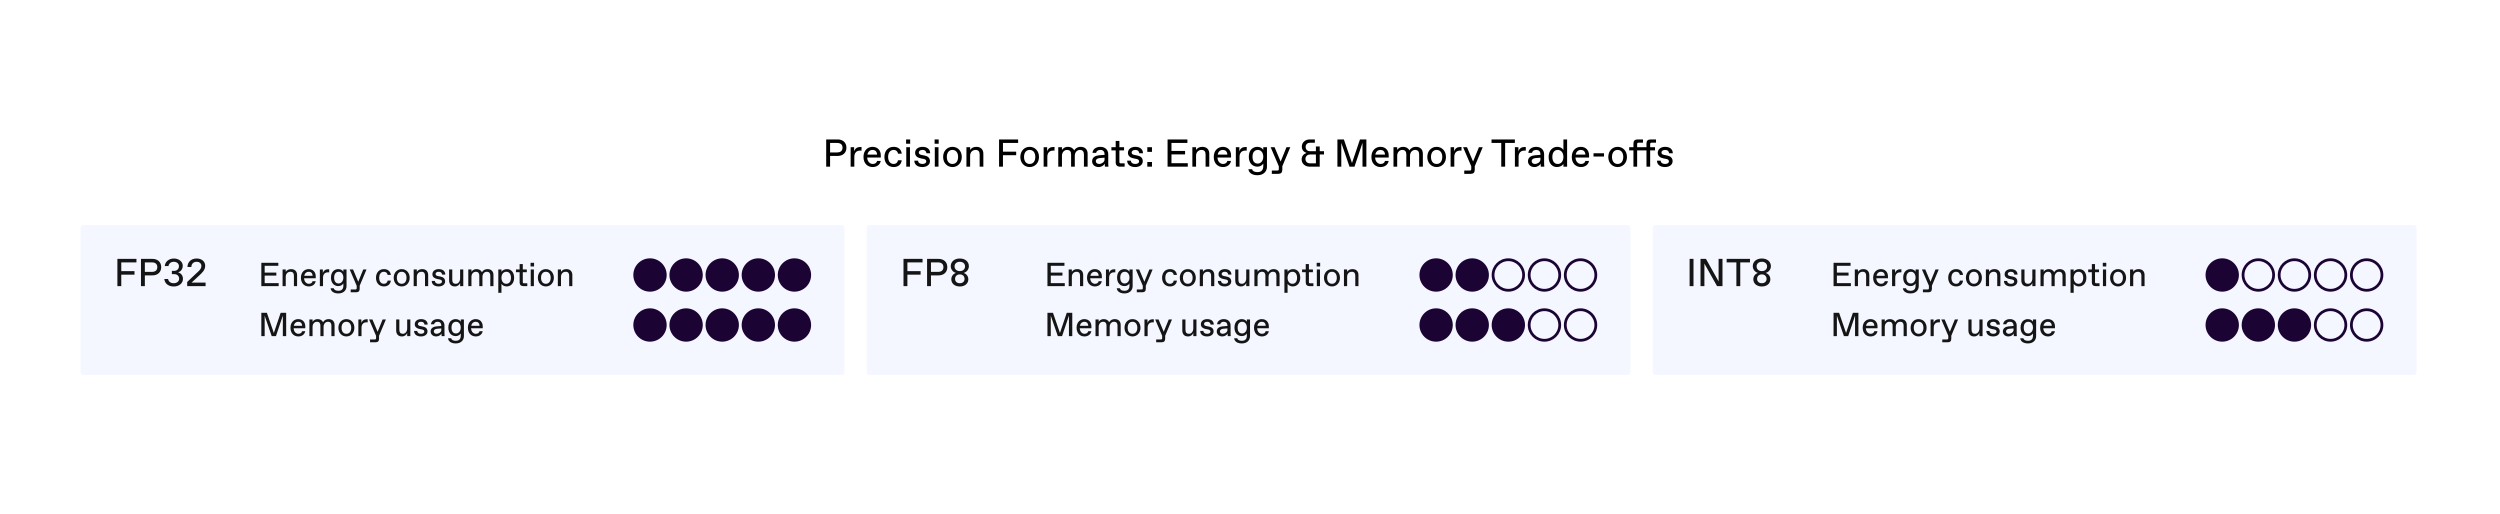 <?xml version="1.0" encoding="UTF-8"?>
<svg xmlns="http://www.w3.org/2000/svg" width="900" height="185" viewBox="0 0 900 185" fill="none">
  <rect width="900" height="185" fill="white"></rect>
  <path d="M297.43 60V50.2H301.56C303.38 50.2 304.71 51.278 304.71 53.168C304.71 55.058 303.38 56.136 301.56 56.136H298.83V60H297.43ZM298.83 54.876H301.35C302.61 54.876 303.31 54.288 303.31 53.168C303.31 52.048 302.61 51.46 301.35 51.46H298.83V54.876ZM306.23 60V53H307.49V54.54C307.77 53.49 308.61 52.93 309.52 52.93H310.15V54.218H309.59C308.33 54.218 307.56 55.058 307.56 56.458V60H306.23ZM314.159 60.14C312.423 60.14 310.855 58.936 310.855 56.486C310.855 54.064 312.465 52.86 314.117 52.86C315.937 52.86 317.085 54.12 317.085 55.94V56.71H312.185C312.269 58.306 313.291 59.02 314.145 59.02H314.257C314.943 59.02 315.601 58.67 315.741 57.928H317.071C316.819 59.342 315.601 60.14 314.159 60.14ZM312.269 55.66H315.755C315.699 54.442 314.971 53.98 314.173 53.98H314.061C313.333 53.98 312.521 54.414 312.269 55.66ZM321.748 60.14C319.592 60.14 318.388 58.558 318.388 56.5C318.388 54.442 319.592 52.86 321.748 52.86C323.344 52.86 324.478 53.798 324.618 55.31H323.288C323.162 54.54 322.602 53.98 321.804 53.98H321.692C320.348 53.98 319.718 55.17 319.718 56.5C319.718 57.83 320.348 59.02 321.692 59.02H321.804C322.602 59.02 323.162 58.46 323.288 57.69H324.618C324.478 59.202 323.344 60.14 321.748 60.14ZM326.259 60V53H327.589V60H326.259ZM326.189 51.74V50.2H327.659V51.74H326.189ZM332.029 60.14C330.167 60.14 329.159 59.16 329.159 57.83H330.489C330.559 58.67 331.217 59.02 332.043 59.02H332.155C332.883 59.02 333.457 58.67 333.457 58.11C333.457 57.662 333.205 57.354 332.505 57.214L331.483 57.018C330.349 56.794 329.439 56.206 329.439 55.016C329.439 53.616 330.685 52.86 332.085 52.86C333.919 52.86 334.857 53.84 334.857 55.17H333.527C333.457 54.54 333.065 53.98 332.155 53.98H332.043C331.259 53.98 330.769 54.386 330.769 54.876C330.769 55.366 331.049 55.632 331.749 55.772L332.855 55.996C333.919 56.206 334.787 56.78 334.787 58.04C334.787 59.3 333.653 60.14 332.029 60.14ZM336.527 60V53H337.857V60H336.527ZM336.457 51.74V50.2H337.927V51.74H336.457ZM342.884 60.14C340.994 60.14 339.524 58.67 339.524 56.5C339.524 54.33 340.994 52.86 342.884 52.86C344.774 52.86 346.244 54.33 346.244 56.5C346.244 58.67 344.774 60.14 342.884 60.14ZM340.854 56.5C340.854 58.11 341.694 59.02 342.828 59.02H342.94C344.074 59.02 344.914 58.11 344.914 56.5C344.914 54.89 344.074 53.98 342.94 53.98H342.828C341.694 53.98 340.854 54.89 340.854 56.5ZM347.915 60V53H349.245V53.98C349.665 53.35 350.365 52.86 351.485 52.86C353.095 52.86 354.005 53.84 354.005 55.31V60H352.675V55.59C352.675 54.61 352.255 53.98 351.261 53.98H351.149C350.155 53.98 349.245 54.75 349.245 56.08V60H347.915ZM359.664 60V50.2H366.524V51.46H361.064V54.61H365.824V55.87H361.064V60H359.664ZM370.679 60.14C368.789 60.14 367.319 58.67 367.319 56.5C367.319 54.33 368.789 52.86 370.679 52.86C372.569 52.86 374.039 54.33 374.039 56.5C374.039 58.67 372.569 60.14 370.679 60.14ZM368.649 56.5C368.649 58.11 369.489 59.02 370.623 59.02H370.735C371.869 59.02 372.709 58.11 372.709 56.5C372.709 54.89 371.869 53.98 370.735 53.98H370.623C369.489 53.98 368.649 54.89 368.649 56.5ZM375.71 60V53H376.97V54.54C377.25 53.49 378.09 52.93 379 52.93H379.63V54.218H379.07C377.81 54.218 377.04 55.058 377.04 56.458V60H375.71ZM380.974 60V53H382.304V53.98C382.724 53.35 383.424 52.86 384.404 52.86C385.412 52.86 386.252 53.252 386.714 54.162C387.26 53.196 388.17 52.86 389.024 52.86C390.634 52.86 391.544 53.84 391.544 55.31V60H390.214V55.59C390.214 54.61 389.794 53.98 388.8 53.98H388.688C387.834 53.98 386.924 54.75 386.924 56.08V60H385.594V55.59C385.594 54.61 385.174 53.98 384.18 53.98H384.068C383.214 53.98 382.304 54.75 382.304 56.08V60H380.974ZM395.469 60.14C394.139 60.14 393.159 59.258 393.159 58.068C393.159 56.472 394.573 55.996 395.707 55.898L397.639 55.744V55.52C397.639 54.54 397.079 53.98 396.183 53.98H396.071C395.343 53.98 394.713 54.33 394.629 55.03H393.299C393.383 53.742 394.545 52.86 396.127 52.86C397.989 52.86 398.969 54.092 398.969 55.52V58.46C398.969 58.88 398.969 59.51 399.039 60H397.779C397.709 59.65 397.709 58.95 397.709 58.88C397.429 59.51 396.589 60.14 395.469 60.14ZM394.489 58.012C394.489 58.586 394.965 59.02 395.623 59.02H395.735C396.589 59.02 397.639 58.32 397.639 57.48V56.766L395.889 56.906C395.077 56.976 394.489 57.368 394.489 58.012ZM403.189 60C402.209 60 401.649 59.44 401.649 58.46V54.148H400.109V53H401.649V50.732H402.979V53H404.659V54.148H402.979V58.25C402.979 58.67 403.119 58.81 403.539 58.81H404.869V60H403.189ZM408.646 60.14C406.784 60.14 405.776 59.16 405.776 57.83H407.106C407.176 58.67 407.834 59.02 408.66 59.02H408.772C409.5 59.02 410.074 58.67 410.074 58.11C410.074 57.662 409.822 57.354 409.122 57.214L408.1 57.018C406.966 56.794 406.056 56.206 406.056 55.016C406.056 53.616 407.302 52.86 408.702 52.86C410.536 52.86 411.474 53.84 411.474 55.17H410.144C410.074 54.54 409.682 53.98 408.772 53.98H408.66C407.876 53.98 407.386 54.386 407.386 54.876C407.386 55.366 407.666 55.632 408.366 55.772L409.472 55.996C410.536 56.206 411.404 56.78 411.404 58.04C411.404 59.3 410.27 60.14 408.646 60.14ZM413.032 60V58.32H414.712V60H413.032ZM413.032 54.68V53H414.712V54.68H413.032ZM420.326 60V50.2H427.466V51.46H421.726V54.33H426.626V55.59H421.726V58.74H427.606V60H420.326ZM429.249 60V53H430.579V53.98C430.999 53.35 431.699 52.86 432.819 52.86C434.429 52.86 435.339 53.84 435.339 55.31V60H434.009V55.59C434.009 54.61 433.589 53.98 432.595 53.98H432.483C431.489 53.98 430.579 54.75 430.579 56.08V60H429.249ZM440.254 60.14C438.518 60.14 436.95 58.936 436.95 56.486C436.95 54.064 438.56 52.86 440.212 52.86C442.032 52.86 443.18 54.12 443.18 55.94V56.71H438.28C438.364 58.306 439.386 59.02 440.24 59.02H440.352C441.038 59.02 441.696 58.67 441.836 57.928H443.166C442.914 59.342 441.696 60.14 440.254 60.14ZM438.364 55.66H441.85C441.794 54.442 441.066 53.98 440.268 53.98H440.156C439.428 53.98 438.616 54.414 438.364 55.66ZM444.904 60V53H446.164V54.54C446.444 53.49 447.284 52.93 448.194 52.93H448.824V54.218H448.264C447.004 54.218 446.234 55.058 446.234 56.458V60H444.904ZM452.678 63.08C450.718 63.08 449.57 62.17 449.43 60.91H450.76C450.9 61.61 451.656 61.96 452.608 61.96H452.748C453.938 61.96 454.778 61.33 454.778 59.86V58.88C454.428 59.44 453.728 60 452.678 60C451.068 60 449.57 58.88 449.57 56.43C449.57 53.98 451.026 52.86 452.678 52.86C453.728 52.86 454.498 53.42 454.778 53.98V53H456.108V60C456.108 61.75 454.848 63.08 452.678 63.08ZM450.9 56.43C450.9 58.18 451.74 58.88 452.734 58.88H452.846C453.812 58.88 454.778 57.97 454.778 56.43C454.778 54.89 453.882 53.98 452.916 53.98H452.804C451.81 53.98 450.9 54.68 450.9 56.43ZM457.856 62.59V61.4H459.816C460.236 61.4 460.376 61.26 460.376 60.84V59.86L457.436 53H458.85L461.034 58.166L463.134 53H464.506L461.636 59.846V61.12C461.636 62.1 461.146 62.59 460.166 62.59H457.856ZM471.432 60C469.892 60 468.59 58.95 468.59 57.41C468.59 56.15 469.346 55.422 470.34 55.058C469.304 54.68 468.66 53.952 468.66 52.762C468.66 51.222 469.976 50.2 471.446 50.2H473.35V51.39H471.586C470.746 51.39 470.032 51.922 470.032 52.902C470.032 53.882 470.676 54.428 471.586 54.428H473.728V52.734H475.1V54.428H476.64V55.618H475.1V60H471.432ZM469.962 57.214C469.962 58.194 470.62 58.81 471.67 58.81H473.728V55.618H471.67C470.62 55.618 469.962 56.304 469.962 57.214ZM481.467 60V50.2H483.791L486.717 58.684L489.587 50.2H491.897V60H490.497V51.39L487.613 60H485.821L482.867 51.432V60H481.467ZM497.006 60.14C495.27 60.14 493.702 58.936 493.702 56.486C493.702 54.064 495.312 52.86 496.964 52.86C498.784 52.86 499.932 54.12 499.932 55.94V56.71H495.032C495.116 58.306 496.138 59.02 496.992 59.02H497.104C497.79 59.02 498.448 58.67 498.588 57.928H499.918C499.666 59.342 498.448 60.14 497.006 60.14ZM495.116 55.66H498.602C498.546 54.442 497.818 53.98 497.02 53.98H496.908C496.18 53.98 495.368 54.414 495.116 55.66ZM501.655 60V53H502.985V53.98C503.405 53.35 504.105 52.86 505.085 52.86C506.093 52.86 506.933 53.252 507.395 54.162C507.941 53.196 508.851 52.86 509.705 52.86C511.315 52.86 512.225 53.84 512.225 55.31V60H510.895V55.59C510.895 54.61 510.475 53.98 509.481 53.98H509.369C508.515 53.98 507.605 54.75 507.605 56.08V60H506.275V55.59C506.275 54.61 505.855 53.98 504.861 53.98H504.749C503.895 53.98 502.985 54.75 502.985 56.08V60H501.655ZM517.187 60.14C515.297 60.14 513.827 58.67 513.827 56.5C513.827 54.33 515.297 52.86 517.187 52.86C519.077 52.86 520.547 54.33 520.547 56.5C520.547 58.67 519.077 60.14 517.187 60.14ZM515.157 56.5C515.157 58.11 515.997 59.02 517.131 59.02H517.243C518.377 59.02 519.217 58.11 519.217 56.5C519.217 54.89 518.377 53.98 517.243 53.98H517.131C515.997 53.98 515.157 54.89 515.157 56.5ZM522.218 60V53H523.478V54.54C523.758 53.49 524.598 52.93 525.508 52.93H526.138V54.218H525.578C524.318 54.218 523.548 55.058 523.548 56.458V60H522.218ZM527.132 62.59V61.4H529.092C529.512 61.4 529.652 61.26 529.652 60.84V59.86L526.712 53H528.126L530.31 58.166L532.41 53H533.782L530.912 59.846V61.12C530.912 62.1 530.422 62.59 529.442 62.59H527.132ZM540.451 60V51.46H536.951V50.2H545.351V51.46H541.851V60H540.451ZM545.364 60V53H546.624V54.54C546.904 53.49 547.744 52.93 548.654 52.93H549.284V54.218H548.724C547.464 54.218 546.694 55.058 546.694 56.458V60H545.364ZM552.381 60.14C551.051 60.14 550.071 59.258 550.071 58.068C550.071 56.472 551.485 55.996 552.619 55.898L554.551 55.744V55.52C554.551 54.54 553.991 53.98 553.095 53.98H552.983C552.255 53.98 551.625 54.33 551.541 55.03H550.211C550.295 53.742 551.457 52.86 553.039 52.86C554.901 52.86 555.881 54.092 555.881 55.52V58.46C555.881 58.88 555.881 59.51 555.951 60H554.691C554.621 59.65 554.621 58.95 554.621 58.88C554.341 59.51 553.501 60.14 552.381 60.14ZM551.401 58.012C551.401 58.586 551.877 59.02 552.535 59.02H552.647C553.501 59.02 554.551 58.32 554.551 57.48V56.766L552.801 56.906C551.989 56.976 551.401 57.368 551.401 58.012ZM560.519 60.14C558.769 60.14 557.509 58.81 557.509 56.5C557.509 54.19 558.909 52.86 560.659 52.86C561.639 52.86 562.479 53.35 562.829 53.98V50.2H564.159V60H562.829V59.02C562.479 59.65 561.499 60.14 560.519 60.14ZM558.839 56.5C558.839 58.18 559.679 59.02 560.743 59.02H560.855C561.849 59.02 562.829 58.18 562.829 56.5C562.829 54.82 561.849 53.98 560.855 53.98H560.743C559.679 53.98 558.839 54.82 558.839 56.5ZM569.139 60.14C567.403 60.14 565.835 58.936 565.835 56.486C565.835 54.064 567.445 52.86 569.097 52.86C570.917 52.86 572.065 54.12 572.065 55.94V56.71H567.165C567.249 58.306 568.271 59.02 569.125 59.02H569.237C569.923 59.02 570.581 58.67 570.721 57.928H572.051C571.799 59.342 570.581 60.14 569.139 60.14ZM567.249 55.66H570.735C570.679 54.442 569.951 53.98 569.153 53.98H569.041C568.313 53.98 567.501 54.414 567.249 55.66ZM573.662 56.36V55.17H577.442V56.36H573.662ZM582.347 60.14C580.457 60.14 578.987 58.67 578.987 56.5C578.987 54.33 580.457 52.86 582.347 52.86C584.237 52.86 585.707 54.33 585.707 56.5C585.707 58.67 584.237 60.14 582.347 60.14ZM580.317 56.5C580.317 58.11 581.157 59.02 582.291 59.02H582.403C583.537 59.02 584.377 58.11 584.377 56.5C584.377 54.89 583.537 53.98 582.403 53.98H582.291C581.157 53.98 580.317 54.89 580.317 56.5ZM588.04 60V54.148H586.5V53H588.04V51.67C588.04 50.69 588.53 50.2 589.51 50.2H591.47V51.362H589.93C589.51 51.362 589.37 51.502 589.37 51.922V53H592.73V51.67C592.73 50.69 593.22 50.2 594.2 50.2H596.16V51.362H594.62C594.2 51.362 594.06 51.502 594.06 51.922V53H595.81V54.148H594.06V60H592.73V54.148H589.37V60H588.04ZM599.382 60.14C597.52 60.14 596.512 59.16 596.512 57.83H597.842C597.912 58.67 598.57 59.02 599.396 59.02H599.508C600.236 59.02 600.81 58.67 600.81 58.11C600.81 57.662 600.558 57.354 599.858 57.214L598.836 57.018C597.702 56.794 596.792 56.206 596.792 55.016C596.792 53.616 598.038 52.86 599.438 52.86C601.272 52.86 602.21 53.84 602.21 55.17H600.88C600.81 54.54 600.418 53.98 599.508 53.98H599.396C598.612 53.98 598.122 54.386 598.122 54.876C598.122 55.366 598.402 55.632 599.102 55.772L600.208 55.996C601.272 56.206 602.14 56.78 602.14 58.04C602.14 59.3 601.006 60.14 599.382 60.14Z" fill="black"></path>
  <rect x="29" y="81" width="275" height="54" rx="1" fill="#F4F7FF"></rect>
  <path d="M42.26 103V93.2H49.12V94.46H43.66V97.61H48.42V98.87H43.66V103H42.26ZM50.75 103V93.2H54.88C56.7 93.2 58.03 94.278 58.03 96.168C58.03 98.058 56.7 99.136 54.88 99.136H52.15V103H50.75ZM52.15 97.876H54.67C55.93 97.876 56.63 97.288 56.63 96.168C56.63 95.048 55.93 94.46 54.67 94.46H52.15V97.876ZM62.546 103.14C60.642 103.14 59.326 102.09 59.144 100.438H60.502C60.698 101.404 61.44 101.95 62.476 101.95H62.602C63.638 101.95 64.492 101.32 64.492 100.34C64.492 99.318 63.736 98.688 62.714 98.688H61.874V97.512H62.714C63.736 97.512 64.422 96.756 64.422 95.86C64.422 94.852 63.638 94.25 62.602 94.25H62.476C61.538 94.25 60.74 94.908 60.656 95.79H59.326C59.41 94.222 60.81 93.06 62.616 93.06C64.366 93.06 65.794 94.222 65.794 95.65C65.794 96.91 65.066 97.75 64.1 98.058C65.066 98.296 65.864 99.08 65.864 100.41C65.864 101.978 64.464 103.14 62.546 103.14ZM67.389 103V101.516L70.553 98.506C71.421 97.68 72.499 96.952 72.499 95.748C72.499 94.824 71.772 94.25 70.847 94.25H70.707C69.629 94.25 68.888 95.048 68.888 96.126H67.487C67.501 94.25 68.901 93.06 70.778 93.06C72.457 93.06 73.871 93.998 73.871 95.678C73.871 97.232 72.71 98.268 71.576 99.318L68.957 101.74H74.011V103H67.389Z" fill="#151515"></path>
  <path d="M94.08 103V94.6H100.2V95.68H95.28V98.14H99.48V99.22H95.28V101.92H100.32V103H94.08ZM101.728 103V97H102.868V97.84C103.228 97.3 103.828 96.88 104.788 96.88C106.168 96.88 106.948 97.72 106.948 98.98V103H105.808V99.22C105.808 98.38 105.448 97.84 104.596 97.84H104.5C103.648 97.84 102.868 98.5 102.868 99.64V103H101.728ZM111.161 103.12C109.673 103.12 108.329 102.088 108.329 99.988C108.329 97.912 109.709 96.88 111.125 96.88C112.685 96.88 113.669 97.96 113.669 99.52V100.18H109.469C109.541 101.548 110.417 102.16 111.149 102.16H111.245C111.833 102.16 112.397 101.86 112.517 101.224H113.657C113.441 102.436 112.397 103.12 111.161 103.12ZM109.541 99.28H112.529C112.481 98.236 111.857 97.84 111.173 97.84H111.077C110.453 97.84 109.757 98.212 109.541 99.28ZM115.146 103V97H116.226V98.32C116.466 97.42 117.186 96.94 117.966 96.94H118.506V98.044H118.026C116.946 98.044 116.286 98.764 116.286 99.964V103H115.146ZM121.81 105.64C120.13 105.64 119.146 104.86 119.026 103.78H120.166C120.286 104.38 120.934 104.68 121.75 104.68H121.87C122.89 104.68 123.61 104.14 123.61 102.88V102.04C123.31 102.52 122.71 103 121.81 103C120.43 103 119.146 102.04 119.146 99.94C119.146 97.84 120.394 96.88 121.81 96.88C122.71 96.88 123.37 97.36 123.61 97.84V97H124.75V103C124.75 104.5 123.67 105.64 121.81 105.64ZM120.286 99.94C120.286 101.44 121.006 102.04 121.858 102.04H121.954C122.782 102.04 123.61 101.26 123.61 99.94C123.61 98.62 122.842 97.84 122.014 97.84H121.918C121.066 97.84 120.286 98.44 120.286 99.94ZM126.248 105.22V104.2H127.928C128.288 104.2 128.408 104.08 128.408 103.72V102.88L125.888 97H127.1L128.972 101.428L130.772 97H131.948L129.488 102.868V103.96C129.488 104.8 129.068 105.22 128.228 105.22H126.248ZM138.233 103.12C136.385 103.12 135.353 101.764 135.353 100C135.353 98.236 136.385 96.88 138.233 96.88C139.601 96.88 140.573 97.684 140.693 98.98H139.553C139.445 98.32 138.965 97.84 138.281 97.84H138.185C137.033 97.84 136.493 98.86 136.493 100C136.493 101.14 137.033 102.16 138.185 102.16H138.281C138.965 102.16 139.445 101.68 139.553 101.02H140.693C140.573 102.316 139.601 103.12 138.233 103.12ZM144.607 103.12C142.987 103.12 141.727 101.86 141.727 100C141.727 98.14 142.987 96.88 144.607 96.88C146.227 96.88 147.487 98.14 147.487 100C147.487 101.86 146.227 103.12 144.607 103.12ZM142.867 100C142.867 101.38 143.587 102.16 144.559 102.16H144.655C145.627 102.16 146.347 101.38 146.347 100C146.347 98.62 145.627 97.84 144.655 97.84H144.559C143.587 97.84 142.867 98.62 142.867 100ZM148.92 103V97H150.06V97.84C150.42 97.3 151.02 96.88 151.98 96.88C153.36 96.88 154.14 97.72 154.14 98.98V103H153V99.22C153 98.38 152.64 97.84 151.788 97.84H151.692C150.84 97.84 150.06 98.5 150.06 99.64V103H148.92ZM157.884 103.12C156.288 103.12 155.424 102.28 155.424 101.14H156.564C156.624 101.86 157.188 102.16 157.896 102.16H157.992C158.616 102.16 159.108 101.86 159.108 101.38C159.108 100.996 158.892 100.732 158.292 100.612L157.416 100.444C156.444 100.252 155.664 99.748 155.664 98.728C155.664 97.528 156.732 96.88 157.932 96.88C159.504 96.88 160.308 97.72 160.308 98.86H159.168C159.108 98.32 158.772 97.84 157.992 97.84H157.896C157.224 97.84 156.804 98.188 156.804 98.608C156.804 99.028 157.044 99.256 157.644 99.376L158.592 99.568C159.504 99.748 160.248 100.24 160.248 101.32C160.248 102.4 159.276 103.12 157.884 103.12ZM163.72 103.12C162.376 103.12 161.68 102.22 161.68 100.96V97H162.82V100.72C162.82 101.68 163.216 102.16 164.032 102.16H164.128C164.896 102.16 165.64 101.44 165.64 100.24V97H166.78V103H165.64V101.86C165.412 102.52 164.764 103.12 163.72 103.12ZM168.584 103V97H169.724V97.84C170.084 97.3 170.684 96.88 171.524 96.88C172.388 96.88 173.108 97.216 173.504 97.996C173.972 97.168 174.752 96.88 175.484 96.88C176.864 96.88 177.644 97.72 177.644 98.98V103H176.504V99.22C176.504 98.38 176.144 97.84 175.292 97.84H175.196C174.464 97.84 173.684 98.5 173.684 99.64V103H172.544V99.22C172.544 98.38 172.184 97.84 171.332 97.84H171.236C170.504 97.84 169.724 98.5 169.724 99.64V103H168.584ZM179.388 105.4V97H180.528V97.84C180.828 97.3 181.668 96.88 182.508 96.88C184.008 96.88 185.088 98.02 185.088 100C185.088 101.98 183.888 103.12 182.388 103.12C181.548 103.12 180.828 102.7 180.528 102.16V105.4H179.388ZM180.528 100C180.528 101.44 181.368 102.16 182.22 102.16H182.316C183.228 102.16 183.948 101.44 183.948 100C183.948 98.56 183.228 97.84 182.316 97.84H182.22C181.368 97.84 180.528 98.56 180.528 100ZM188.387 103C187.547 103 187.067 102.52 187.067 101.68V97.984H185.747V97H187.067V95.056H188.207V97H189.647V97.984H188.207V101.5C188.207 101.86 188.327 101.98 188.687 101.98H189.827V103H188.387ZM191.06 103V97H192.2V103H191.06ZM191 95.92V94.6H192.26V95.92H191ZM196.51 103.12C194.89 103.12 193.63 101.86 193.63 100C193.63 98.14 194.89 96.88 196.51 96.88C198.13 96.88 199.39 98.14 199.39 100C199.39 101.86 198.13 103.12 196.51 103.12ZM194.77 100C194.77 101.38 195.49 102.16 196.462 102.16H196.558C197.53 102.16 198.25 101.38 198.25 100C198.25 98.62 197.53 97.84 196.558 97.84H196.462C195.49 97.84 194.77 98.62 194.77 100ZM200.822 103V97H201.962V97.84C202.322 97.3 202.922 96.88 203.882 96.88C205.262 96.88 206.042 97.72 206.042 98.98V103H204.902V99.22C204.902 98.38 204.542 97.84 203.69 97.84H203.594C202.742 97.84 201.962 98.5 201.962 99.64V103H200.822Z" fill="#151515"></path>
  <circle cx="234" cy="99" r="6" fill="#1B0333"></circle>
  <circle cx="247" cy="99" r="6" fill="#1B0333"></circle>
  <circle cx="260" cy="99" r="6" fill="#1B0333"></circle>
  <circle cx="273" cy="99" r="6" fill="#1B0333"></circle>
  <circle cx="286" cy="99" r="6" fill="#1B0333"></circle>
  <path d="M94.08 121V112.6H96.072L98.58 119.872L101.04 112.6H103.02V121H101.82V113.62L99.348 121H97.812L95.28 113.656V121H94.08ZM107.399 121.12C105.911 121.12 104.567 120.088 104.567 117.988C104.567 115.912 105.947 114.88 107.363 114.88C108.923 114.88 109.907 115.96 109.907 117.52V118.18H105.707C105.779 119.548 106.655 120.16 107.387 120.16H107.483C108.071 120.16 108.635 119.86 108.755 119.224H109.895C109.679 120.436 108.635 121.12 107.399 121.12ZM105.779 117.28H108.767C108.719 116.236 108.095 115.84 107.411 115.84H107.315C106.691 115.84 105.995 116.212 105.779 117.28ZM111.384 121V115H112.524V115.84C112.884 115.3 113.484 114.88 114.324 114.88C115.188 114.88 115.908 115.216 116.304 115.996C116.772 115.168 117.552 114.88 118.284 114.88C119.664 114.88 120.444 115.72 120.444 116.98V121H119.304V117.22C119.304 116.38 118.944 115.84 118.092 115.84H117.996C117.264 115.84 116.484 116.5 116.484 117.64V121H115.344V117.22C115.344 116.38 114.984 115.84 114.132 115.84H114.036C113.304 115.84 112.524 116.5 112.524 117.64V121H111.384ZM124.697 121.12C123.077 121.12 121.817 119.86 121.817 118C121.817 116.14 123.077 114.88 124.697 114.88C126.317 114.88 127.577 116.14 127.577 118C127.577 119.86 126.317 121.12 124.697 121.12ZM122.957 118C122.957 119.38 123.677 120.16 124.649 120.16H124.745C125.717 120.16 126.437 119.38 126.437 118C126.437 116.62 125.717 115.84 124.745 115.84H124.649C123.677 115.84 122.957 116.62 122.957 118ZM129.009 121V115H130.089V116.32C130.329 115.42 131.049 114.94 131.829 114.94H132.369V116.044H131.889C130.809 116.044 130.149 116.764 130.149 117.964V121H129.009ZM133.221 123.22V122.2H134.901C135.261 122.2 135.381 122.08 135.381 121.72V120.88L132.861 115H134.073L135.945 119.428L137.745 115H138.921L136.461 120.868V121.96C136.461 122.8 136.041 123.22 135.201 123.22H133.221ZM144.665 121.12C143.321 121.12 142.625 120.22 142.625 118.96V115H143.765V118.72C143.765 119.68 144.161 120.16 144.977 120.16H145.073C145.841 120.16 146.585 119.44 146.585 118.24V115H147.725V121H146.585V119.86C146.357 120.52 145.709 121.12 144.665 121.12ZM151.533 121.12C149.937 121.12 149.073 120.28 149.073 119.14H150.213C150.273 119.86 150.837 120.16 151.545 120.16H151.641C152.265 120.16 152.757 119.86 152.757 119.38C152.757 118.996 152.541 118.732 151.941 118.612L151.065 118.444C150.093 118.252 149.313 117.748 149.313 116.728C149.313 115.528 150.381 114.88 151.581 114.88C153.153 114.88 153.957 115.72 153.957 116.86H152.817C152.757 116.32 152.421 115.84 151.641 115.84H151.545C150.873 115.84 150.453 116.188 150.453 116.608C150.453 117.028 150.693 117.256 151.293 117.376L152.241 117.568C153.153 117.748 153.897 118.24 153.897 119.32C153.897 120.4 152.925 121.12 151.533 121.12ZM157.008 121.12C155.868 121.12 155.028 120.364 155.028 119.344C155.028 117.976 156.24 117.568 157.212 117.484L158.868 117.352V117.16C158.868 116.32 158.388 115.84 157.62 115.84H157.524C156.9 115.84 156.36 116.14 156.288 116.74H155.148C155.22 115.636 156.216 114.88 157.572 114.88C159.168 114.88 160.008 115.936 160.008 117.16V119.68C160.008 120.04 160.008 120.58 160.068 121H158.988C158.928 120.7 158.928 120.1 158.928 120.04C158.688 120.58 157.968 121.12 157.008 121.12ZM156.168 119.296C156.168 119.788 156.576 120.16 157.14 120.16H157.236C157.968 120.16 158.868 119.56 158.868 118.84V118.228L157.368 118.348C156.672 118.408 156.168 118.744 156.168 119.296ZM164.068 123.64C162.388 123.64 161.404 122.86 161.284 121.78H162.424C162.544 122.38 163.192 122.68 164.008 122.68H164.128C165.148 122.68 165.868 122.14 165.868 120.88V120.04C165.568 120.52 164.968 121 164.068 121C162.688 121 161.404 120.04 161.404 117.94C161.404 115.84 162.652 114.88 164.068 114.88C164.968 114.88 165.628 115.36 165.868 115.84V115H167.008V121C167.008 122.5 165.928 123.64 164.068 123.64ZM162.544 117.94C162.544 119.44 163.264 120.04 164.116 120.04H164.212C165.04 120.04 165.868 119.26 165.868 117.94C165.868 116.62 165.1 115.84 164.272 115.84H164.176C163.324 115.84 162.544 116.44 162.544 117.94ZM171.278 121.12C169.79 121.12 168.446 120.088 168.446 117.988C168.446 115.912 169.826 114.88 171.242 114.88C172.802 114.88 173.786 115.96 173.786 117.52V118.18H169.586C169.658 119.548 170.534 120.16 171.266 120.16H171.362C171.95 120.16 172.514 119.86 172.634 119.224H173.774C173.558 120.436 172.514 121.12 171.278 121.12ZM169.658 117.28H172.646C172.598 116.236 171.974 115.84 171.29 115.84H171.194C170.57 115.84 169.874 116.212 169.658 117.28Z" fill="#151515"></path>
  <circle cx="234" cy="117" r="6" fill="#1B0333"></circle>
  <circle cx="247" cy="117" r="6" fill="#1B0333"></circle>
  <circle cx="260" cy="117" r="6" fill="#1B0333"></circle>
  <circle cx="273" cy="117" r="6" fill="#1B0333"></circle>
  <circle cx="286" cy="117" r="6" fill="#1B0333"></circle>
  <rect x="312" y="81" width="275" height="54" rx="1" fill="#F4F7FF"></rect>
  <path d="M325.26 103V93.2H332.12V94.46H326.66V97.61H331.42V98.87H326.66V103H325.26ZM333.75 103V93.2H337.88C339.7 93.2 341.03 94.278 341.03 96.168C341.03 98.058 339.7 99.136 337.88 99.136H335.15V103H333.75ZM335.15 97.876H337.67C338.93 97.876 339.63 97.288 339.63 96.168C339.63 95.048 338.93 94.46 337.67 94.46H335.15V97.876ZM345.532 103.14C343.726 103.14 342.466 102.076 342.466 100.55C342.466 99.43 343.166 98.59 344.118 98.24C343.124 97.988 342.27 97.022 342.27 95.832C342.27 94.194 343.6 93.06 345.532 93.06C347.464 93.06 348.794 94.194 348.794 95.832C348.794 97.022 347.94 97.988 346.946 98.24C347.898 98.59 348.598 99.43 348.598 100.55C348.598 102.076 347.338 103.14 345.532 103.14ZM343.642 95.902C343.642 96.896 344.412 97.596 345.462 97.596H345.602C346.652 97.596 347.422 96.896 347.422 95.902C347.422 94.922 346.652 94.25 345.602 94.25H345.462C344.412 94.25 343.642 94.922 343.642 95.902ZM343.824 100.41C343.824 101.32 344.482 101.95 345.462 101.95H345.602C346.582 101.95 347.24 101.32 347.24 100.41C347.24 99.486 346.582 98.786 345.602 98.786H345.462C344.482 98.786 343.824 99.486 343.824 100.41Z" fill="#151515"></path>
  <path d="M377.08 103V94.6H383.2V95.68H378.28V98.14H382.48V99.22H378.28V101.92H383.32V103H377.08ZM384.728 103V97H385.868V97.84C386.228 97.3 386.828 96.88 387.788 96.88C389.168 96.88 389.948 97.72 389.948 98.98V103H388.808V99.22C388.808 98.38 388.448 97.84 387.596 97.84H387.5C386.648 97.84 385.868 98.5 385.868 99.64V103H384.728ZM394.161 103.12C392.673 103.12 391.329 102.088 391.329 99.988C391.329 97.912 392.709 96.88 394.125 96.88C395.685 96.88 396.669 97.96 396.669 99.52V100.18H392.469C392.541 101.548 393.417 102.16 394.149 102.16H394.245C394.833 102.16 395.397 101.86 395.517 101.224H396.657C396.441 102.436 395.397 103.12 394.161 103.12ZM392.541 99.28H395.529C395.481 98.236 394.857 97.84 394.173 97.84H394.077C393.453 97.84 392.757 98.212 392.541 99.28ZM398.146 103V97H399.226V98.32C399.466 97.42 400.186 96.94 400.966 96.94H401.506V98.044H401.026C399.946 98.044 399.286 98.764 399.286 99.964V103H398.146ZM404.81 105.64C403.13 105.64 402.146 104.86 402.026 103.78H403.166C403.286 104.38 403.934 104.68 404.75 104.68H404.87C405.89 104.68 406.61 104.14 406.61 102.88V102.04C406.31 102.52 405.71 103 404.81 103C403.43 103 402.146 102.04 402.146 99.94C402.146 97.84 403.394 96.88 404.81 96.88C405.71 96.88 406.37 97.36 406.61 97.84V97H407.75V103C407.75 104.5 406.67 105.64 404.81 105.64ZM403.286 99.94C403.286 101.44 404.006 102.04 404.858 102.04H404.954C405.782 102.04 406.61 101.26 406.61 99.94C406.61 98.62 405.842 97.84 405.014 97.84H404.918C404.066 97.84 403.286 98.44 403.286 99.94ZM409.248 105.22V104.2H410.928C411.288 104.2 411.408 104.08 411.408 103.72V102.88L408.888 97H410.1L411.972 101.428L413.772 97H414.948L412.488 102.868V103.96C412.488 104.8 412.068 105.22 411.228 105.22H409.248ZM421.233 103.12C419.385 103.12 418.353 101.764 418.353 100C418.353 98.236 419.385 96.88 421.233 96.88C422.601 96.88 423.573 97.684 423.693 98.98H422.553C422.445 98.32 421.965 97.84 421.281 97.84H421.185C420.033 97.84 419.493 98.86 419.493 100C419.493 101.14 420.033 102.16 421.185 102.16H421.281C421.965 102.16 422.445 101.68 422.553 101.02H423.693C423.573 102.316 422.601 103.12 421.233 103.12ZM427.607 103.12C425.987 103.12 424.727 101.86 424.727 100C424.727 98.14 425.987 96.88 427.607 96.88C429.227 96.88 430.487 98.14 430.487 100C430.487 101.86 429.227 103.12 427.607 103.12ZM425.867 100C425.867 101.38 426.587 102.16 427.559 102.16H427.655C428.627 102.16 429.347 101.38 429.347 100C429.347 98.62 428.627 97.84 427.655 97.84H427.559C426.587 97.84 425.867 98.62 425.867 100ZM431.92 103V97H433.06V97.84C433.42 97.3 434.02 96.88 434.98 96.88C436.36 96.88 437.14 97.72 437.14 98.98V103H436V99.22C436 98.38 435.64 97.84 434.788 97.84H434.692C433.84 97.84 433.06 98.5 433.06 99.64V103H431.92ZM440.884 103.12C439.288 103.12 438.424 102.28 438.424 101.14H439.564C439.624 101.86 440.188 102.16 440.896 102.16H440.992C441.616 102.16 442.108 101.86 442.108 101.38C442.108 100.996 441.892 100.732 441.292 100.612L440.416 100.444C439.444 100.252 438.664 99.748 438.664 98.728C438.664 97.528 439.732 96.88 440.932 96.88C442.504 96.88 443.308 97.72 443.308 98.86H442.168C442.108 98.32 441.772 97.84 440.992 97.84H440.896C440.224 97.84 439.804 98.188 439.804 98.608C439.804 99.028 440.044 99.256 440.644 99.376L441.592 99.568C442.504 99.748 443.248 100.24 443.248 101.32C443.248 102.4 442.276 103.12 440.884 103.12ZM446.72 103.12C445.376 103.12 444.68 102.22 444.68 100.96V97H445.82V100.72C445.82 101.68 446.216 102.16 447.032 102.16H447.128C447.896 102.16 448.64 101.44 448.64 100.24V97H449.78V103H448.64V101.86C448.412 102.52 447.764 103.12 446.72 103.12ZM451.584 103V97H452.724V97.84C453.084 97.3 453.684 96.88 454.524 96.88C455.388 96.88 456.108 97.216 456.504 97.996C456.972 97.168 457.752 96.88 458.484 96.88C459.864 96.88 460.644 97.72 460.644 98.98V103H459.504V99.22C459.504 98.38 459.144 97.84 458.292 97.84H458.196C457.464 97.84 456.684 98.5 456.684 99.64V103H455.544V99.22C455.544 98.38 455.184 97.84 454.332 97.84H454.236C453.504 97.84 452.724 98.5 452.724 99.64V103H451.584ZM462.388 105.4V97H463.528V97.84C463.828 97.3 464.668 96.88 465.508 96.88C467.008 96.88 468.088 98.02 468.088 100C468.088 101.98 466.888 103.12 465.388 103.12C464.548 103.12 463.828 102.7 463.528 102.16V105.4H462.388ZM463.528 100C463.528 101.44 464.368 102.16 465.22 102.16H465.316C466.228 102.16 466.948 101.44 466.948 100C466.948 98.56 466.228 97.84 465.316 97.84H465.22C464.368 97.84 463.528 98.56 463.528 100ZM471.387 103C470.547 103 470.067 102.52 470.067 101.68V97.984H468.747V97H470.067V95.056H471.207V97H472.647V97.984H471.207V101.5C471.207 101.86 471.327 101.98 471.687 101.98H472.827V103H471.387ZM474.06 103V97H475.2V103H474.06ZM474 95.92V94.6H475.26V95.92H474ZM479.51 103.12C477.89 103.12 476.63 101.86 476.63 100C476.63 98.14 477.89 96.88 479.51 96.88C481.13 96.88 482.39 98.14 482.39 100C482.39 101.86 481.13 103.12 479.51 103.12ZM477.77 100C477.77 101.38 478.49 102.16 479.462 102.16H479.558C480.53 102.16 481.25 101.38 481.25 100C481.25 98.62 480.53 97.84 479.558 97.84H479.462C478.49 97.84 477.77 98.62 477.77 100ZM483.822 103V97H484.962V97.84C485.322 97.3 485.922 96.88 486.882 96.88C488.262 96.88 489.042 97.72 489.042 98.98V103H487.902V99.22C487.902 98.38 487.542 97.84 486.69 97.84H486.594C485.742 97.84 484.962 98.5 484.962 99.64V103H483.822Z" fill="#151515"></path>
  <circle cx="517" cy="99" r="6" fill="#1B0333"></circle>
  <circle cx="530" cy="99" r="6" fill="#1B0333"></circle>
  <circle cx="543" cy="99" r="5.5" stroke="#1B0333"></circle>
  <circle cx="556" cy="99" r="5.5" stroke="#1B0333"></circle>
  <circle cx="569" cy="99" r="5.5" stroke="#1B0333"></circle>
  <path d="M377.08 121V112.6H379.072L381.58 119.872L384.04 112.6H386.02V121H384.82V113.62L382.348 121H380.812L378.28 113.656V121H377.08ZM390.399 121.12C388.911 121.12 387.567 120.088 387.567 117.988C387.567 115.912 388.947 114.88 390.363 114.88C391.923 114.88 392.907 115.96 392.907 117.52V118.18H388.707C388.779 119.548 389.655 120.16 390.387 120.16H390.483C391.071 120.16 391.635 119.86 391.755 119.224H392.895C392.679 120.436 391.635 121.12 390.399 121.12ZM388.779 117.28H391.767C391.719 116.236 391.095 115.84 390.411 115.84H390.315C389.691 115.84 388.995 116.212 388.779 117.28ZM394.384 121V115H395.524V115.84C395.884 115.3 396.484 114.88 397.324 114.88C398.188 114.88 398.908 115.216 399.304 115.996C399.772 115.168 400.552 114.88 401.284 114.88C402.664 114.88 403.444 115.72 403.444 116.98V121H402.304V117.22C402.304 116.38 401.944 115.84 401.092 115.84H400.996C400.264 115.84 399.484 116.5 399.484 117.64V121H398.344V117.22C398.344 116.38 397.984 115.84 397.132 115.84H397.036C396.304 115.84 395.524 116.5 395.524 117.64V121H394.384ZM407.697 121.12C406.077 121.12 404.817 119.86 404.817 118C404.817 116.14 406.077 114.88 407.697 114.88C409.317 114.88 410.577 116.14 410.577 118C410.577 119.86 409.317 121.12 407.697 121.12ZM405.957 118C405.957 119.38 406.677 120.16 407.649 120.16H407.745C408.717 120.16 409.437 119.38 409.437 118C409.437 116.62 408.717 115.84 407.745 115.84H407.649C406.677 115.84 405.957 116.62 405.957 118ZM412.009 121V115H413.089V116.32C413.329 115.42 414.049 114.94 414.829 114.94H415.369V116.044H414.889C413.809 116.044 413.149 116.764 413.149 117.964V121H412.009ZM416.221 123.22V122.2H417.901C418.261 122.2 418.381 122.08 418.381 121.72V120.88L415.861 115H417.073L418.945 119.428L420.745 115H421.921L419.461 120.868V121.96C419.461 122.8 419.041 123.22 418.201 123.22H416.221ZM427.665 121.12C426.321 121.12 425.625 120.22 425.625 118.96V115H426.765V118.72C426.765 119.68 427.161 120.16 427.977 120.16H428.073C428.841 120.16 429.585 119.44 429.585 118.24V115H430.725V121H429.585V119.86C429.357 120.52 428.709 121.12 427.665 121.12ZM434.533 121.12C432.937 121.12 432.073 120.28 432.073 119.14H433.213C433.273 119.86 433.837 120.16 434.545 120.16H434.641C435.265 120.16 435.757 119.86 435.757 119.38C435.757 118.996 435.541 118.732 434.941 118.612L434.065 118.444C433.093 118.252 432.313 117.748 432.313 116.728C432.313 115.528 433.381 114.88 434.581 114.88C436.153 114.88 436.957 115.72 436.957 116.86H435.817C435.757 116.32 435.421 115.84 434.641 115.84H434.545C433.873 115.84 433.453 116.188 433.453 116.608C433.453 117.028 433.693 117.256 434.293 117.376L435.241 117.568C436.153 117.748 436.897 118.24 436.897 119.32C436.897 120.4 435.925 121.12 434.533 121.12ZM440.008 121.12C438.868 121.12 438.028 120.364 438.028 119.344C438.028 117.976 439.24 117.568 440.212 117.484L441.868 117.352V117.16C441.868 116.32 441.388 115.84 440.62 115.84H440.524C439.9 115.84 439.36 116.14 439.288 116.74H438.148C438.22 115.636 439.216 114.88 440.572 114.88C442.168 114.88 443.008 115.936 443.008 117.16V119.68C443.008 120.04 443.008 120.58 443.068 121H441.988C441.928 120.7 441.928 120.1 441.928 120.04C441.688 120.58 440.968 121.12 440.008 121.12ZM439.168 119.296C439.168 119.788 439.576 120.16 440.14 120.16H440.236C440.968 120.16 441.868 119.56 441.868 118.84V118.228L440.368 118.348C439.672 118.408 439.168 118.744 439.168 119.296ZM447.068 123.64C445.388 123.64 444.404 122.86 444.284 121.78H445.424C445.544 122.38 446.192 122.68 447.008 122.68H447.128C448.148 122.68 448.868 122.14 448.868 120.88V120.04C448.568 120.52 447.968 121 447.068 121C445.688 121 444.404 120.04 444.404 117.94C444.404 115.84 445.652 114.88 447.068 114.88C447.968 114.88 448.628 115.36 448.868 115.84V115H450.008V121C450.008 122.5 448.928 123.64 447.068 123.64ZM445.544 117.94C445.544 119.44 446.264 120.04 447.116 120.04H447.212C448.04 120.04 448.868 119.26 448.868 117.94C448.868 116.62 448.1 115.84 447.272 115.84H447.176C446.324 115.84 445.544 116.44 445.544 117.94ZM454.278 121.12C452.79 121.12 451.446 120.088 451.446 117.988C451.446 115.912 452.826 114.88 454.242 114.88C455.802 114.88 456.786 115.96 456.786 117.52V118.18H452.586C452.658 119.548 453.534 120.16 454.266 120.16H454.362C454.95 120.16 455.514 119.86 455.634 119.224H456.774C456.558 120.436 455.514 121.12 454.278 121.12ZM452.658 117.28H455.646C455.598 116.236 454.974 115.84 454.29 115.84H454.194C453.57 115.84 452.874 116.212 452.658 117.28Z" fill="#151515"></path>
  <circle cx="517" cy="117" r="6" fill="#1B0333"></circle>
  <circle cx="530" cy="117" r="6" fill="#1B0333"></circle>
  <circle cx="543" cy="117" r="6" fill="#1B0333"></circle>
  <circle cx="556" cy="117" r="5.5" stroke="#1B0333"></circle>
  <circle cx="569" cy="117" r="5.5" stroke="#1B0333"></circle>
  <rect x="595" y="81" width="275" height="54" rx="1" fill="#F4F7FF"></rect>
  <path d="M608.26 103V93.2H609.66V103H608.26ZM612.184 103V93.2H614.144L618.694 101.306V93.2H620.094V103H618.134L613.584 94.894V103H612.184ZM625.093 103V94.46H621.593V93.2H629.993V94.46H626.493V103H625.093ZM634.261 103.14C632.455 103.14 631.195 102.076 631.195 100.55C631.195 99.43 631.895 98.59 632.847 98.24C631.853 97.988 630.999 97.022 630.999 95.832C630.999 94.194 632.329 93.06 634.261 93.06C636.193 93.06 637.523 94.194 637.523 95.832C637.523 97.022 636.669 97.988 635.675 98.24C636.627 98.59 637.327 99.43 637.327 100.55C637.327 102.076 636.067 103.14 634.261 103.14ZM632.371 95.902C632.371 96.896 633.141 97.596 634.191 97.596H634.331C635.381 97.596 636.151 96.896 636.151 95.902C636.151 94.922 635.381 94.25 634.331 94.25H634.191C633.141 94.25 632.371 94.922 632.371 95.902ZM632.553 100.41C632.553 101.32 633.211 101.95 634.191 101.95H634.331C635.311 101.95 635.969 101.32 635.969 100.41C635.969 99.486 635.311 98.786 634.331 98.786H634.191C633.211 98.786 632.553 99.486 632.553 100.41Z" fill="#151515"></path>
  <path d="M660.08 103V94.6H666.2V95.68H661.28V98.14H665.48V99.22H661.28V101.92H666.32V103H660.08ZM667.728 103V97H668.868V97.84C669.228 97.3 669.828 96.88 670.788 96.88C672.168 96.88 672.948 97.72 672.948 98.98V103H671.808V99.22C671.808 98.38 671.448 97.84 670.596 97.84H670.5C669.648 97.84 668.868 98.5 668.868 99.64V103H667.728ZM677.161 103.12C675.673 103.12 674.329 102.088 674.329 99.988C674.329 97.912 675.709 96.88 677.125 96.88C678.685 96.88 679.669 97.96 679.669 99.52V100.18H675.469C675.541 101.548 676.417 102.16 677.149 102.16H677.245C677.833 102.16 678.397 101.86 678.517 101.224H679.657C679.441 102.436 678.397 103.12 677.161 103.12ZM675.541 99.28H678.529C678.481 98.236 677.857 97.84 677.173 97.84H677.077C676.453 97.84 675.757 98.212 675.541 99.28ZM681.146 103V97H682.226V98.32C682.466 97.42 683.186 96.94 683.966 96.94H684.506V98.044H684.026C682.946 98.044 682.286 98.764 682.286 99.964V103H681.146ZM687.81 105.64C686.13 105.64 685.146 104.86 685.026 103.78H686.166C686.286 104.38 686.934 104.68 687.75 104.68H687.87C688.89 104.68 689.61 104.14 689.61 102.88V102.04C689.31 102.52 688.71 103 687.81 103C686.43 103 685.146 102.04 685.146 99.94C685.146 97.84 686.394 96.88 687.81 96.88C688.71 96.88 689.37 97.36 689.61 97.84V97H690.75V103C690.75 104.5 689.67 105.64 687.81 105.64ZM686.286 99.94C686.286 101.44 687.006 102.04 687.858 102.04H687.954C688.782 102.04 689.61 101.26 689.61 99.94C689.61 98.62 688.842 97.84 688.014 97.84H687.918C687.066 97.84 686.286 98.44 686.286 99.94ZM692.248 105.22V104.2H693.928C694.288 104.2 694.408 104.08 694.408 103.72V102.88L691.888 97H693.1L694.972 101.428L696.772 97H697.948L695.488 102.868V103.96C695.488 104.8 695.068 105.22 694.228 105.22H692.248ZM704.233 103.12C702.385 103.12 701.353 101.764 701.353 100C701.353 98.236 702.385 96.88 704.233 96.88C705.601 96.88 706.573 97.684 706.693 98.98H705.553C705.445 98.32 704.965 97.84 704.281 97.84H704.185C703.033 97.84 702.493 98.86 702.493 100C702.493 101.14 703.033 102.16 704.185 102.16H704.281C704.965 102.16 705.445 101.68 705.553 101.02H706.693C706.573 102.316 705.601 103.12 704.233 103.12ZM710.607 103.12C708.987 103.12 707.727 101.86 707.727 100C707.727 98.14 708.987 96.88 710.607 96.88C712.227 96.88 713.487 98.14 713.487 100C713.487 101.86 712.227 103.12 710.607 103.12ZM708.867 100C708.867 101.38 709.587 102.16 710.559 102.16H710.655C711.627 102.16 712.347 101.38 712.347 100C712.347 98.62 711.627 97.84 710.655 97.84H710.559C709.587 97.84 708.867 98.62 708.867 100ZM714.92 103V97H716.06V97.84C716.42 97.3 717.02 96.88 717.98 96.88C719.36 96.88 720.14 97.72 720.14 98.98V103H719V99.22C719 98.38 718.64 97.84 717.788 97.84H717.692C716.84 97.84 716.06 98.5 716.06 99.64V103H714.92ZM723.884 103.12C722.288 103.12 721.424 102.28 721.424 101.14H722.564C722.624 101.86 723.188 102.16 723.896 102.16H723.992C724.616 102.16 725.108 101.86 725.108 101.38C725.108 100.996 724.892 100.732 724.292 100.612L723.416 100.444C722.444 100.252 721.664 99.748 721.664 98.728C721.664 97.528 722.732 96.88 723.932 96.88C725.504 96.88 726.308 97.72 726.308 98.86H725.168C725.108 98.32 724.772 97.84 723.992 97.84H723.896C723.224 97.84 722.804 98.188 722.804 98.608C722.804 99.028 723.044 99.256 723.644 99.376L724.592 99.568C725.504 99.748 726.248 100.24 726.248 101.32C726.248 102.4 725.276 103.12 723.884 103.12ZM729.72 103.12C728.376 103.12 727.68 102.22 727.68 100.96V97H728.82V100.72C728.82 101.68 729.216 102.16 730.032 102.16H730.128C730.896 102.16 731.64 101.44 731.64 100.24V97H732.78V103H731.64V101.86C731.412 102.52 730.764 103.12 729.72 103.12ZM734.584 103V97H735.724V97.84C736.084 97.3 736.684 96.88 737.524 96.88C738.388 96.88 739.108 97.216 739.504 97.996C739.972 97.168 740.752 96.88 741.484 96.88C742.864 96.88 743.644 97.72 743.644 98.98V103H742.504V99.22C742.504 98.38 742.144 97.84 741.292 97.84H741.196C740.464 97.84 739.684 98.5 739.684 99.64V103H738.544V99.22C738.544 98.38 738.184 97.84 737.332 97.84H737.236C736.504 97.84 735.724 98.5 735.724 99.64V103H734.584ZM745.388 105.4V97H746.528V97.84C746.828 97.3 747.668 96.88 748.508 96.88C750.008 96.88 751.088 98.02 751.088 100C751.088 101.98 749.888 103.12 748.388 103.12C747.548 103.12 746.828 102.7 746.528 102.16V105.4H745.388ZM746.528 100C746.528 101.44 747.368 102.16 748.22 102.16H748.316C749.228 102.16 749.948 101.44 749.948 100C749.948 98.56 749.228 97.84 748.316 97.84H748.22C747.368 97.84 746.528 98.56 746.528 100ZM754.387 103C753.547 103 753.067 102.52 753.067 101.68V97.984H751.747V97H753.067V95.056H754.207V97H755.647V97.984H754.207V101.5C754.207 101.86 754.327 101.98 754.687 101.98H755.827V103H754.387ZM757.06 103V97H758.2V103H757.06ZM757 95.92V94.6H758.26V95.92H757ZM762.51 103.12C760.89 103.12 759.63 101.86 759.63 100C759.63 98.14 760.89 96.88 762.51 96.88C764.13 96.88 765.39 98.14 765.39 100C765.39 101.86 764.13 103.12 762.51 103.12ZM760.77 100C760.77 101.38 761.49 102.16 762.462 102.16H762.558C763.53 102.16 764.25 101.38 764.25 100C764.25 98.62 763.53 97.84 762.558 97.84H762.462C761.49 97.84 760.77 98.62 760.77 100ZM766.822 103V97H767.962V97.84C768.322 97.3 768.922 96.88 769.882 96.88C771.262 96.88 772.042 97.72 772.042 98.98V103H770.902V99.22C770.902 98.38 770.542 97.84 769.69 97.84H769.594C768.742 97.84 767.962 98.5 767.962 99.64V103H766.822Z" fill="#151515"></path>
  <circle cx="800" cy="99" r="6" fill="#1B0333"></circle>
  <circle cx="813" cy="99" r="5.5" stroke="#1B0333"></circle>
  <circle cx="826" cy="99" r="5.5" stroke="#1B0333"></circle>
  <circle cx="839" cy="99" r="5.5" stroke="#1B0333"></circle>
  <circle cx="852" cy="99" r="5.5" stroke="#1B0333"></circle>
  <path d="M660.08 121V112.6H662.072L664.58 119.872L667.04 112.6H669.02V121H667.82V113.62L665.348 121H663.812L661.28 113.656V121H660.08ZM673.399 121.12C671.911 121.12 670.567 120.088 670.567 117.988C670.567 115.912 671.947 114.88 673.363 114.88C674.923 114.88 675.907 115.96 675.907 117.52V118.18H671.707C671.779 119.548 672.655 120.16 673.387 120.16H673.483C674.071 120.16 674.635 119.86 674.755 119.224H675.895C675.679 120.436 674.635 121.12 673.399 121.12ZM671.779 117.28H674.767C674.719 116.236 674.095 115.84 673.411 115.84H673.315C672.691 115.84 671.995 116.212 671.779 117.28ZM677.384 121V115H678.524V115.84C678.884 115.3 679.484 114.88 680.324 114.88C681.188 114.88 681.908 115.216 682.304 115.996C682.772 115.168 683.552 114.88 684.284 114.88C685.664 114.88 686.444 115.72 686.444 116.98V121H685.304V117.22C685.304 116.38 684.944 115.84 684.092 115.84H683.996C683.264 115.84 682.484 116.5 682.484 117.64V121H681.344V117.22C681.344 116.38 680.984 115.84 680.132 115.84H680.036C679.304 115.84 678.524 116.5 678.524 117.64V121H677.384ZM690.697 121.12C689.077 121.12 687.817 119.86 687.817 118C687.817 116.14 689.077 114.88 690.697 114.88C692.317 114.88 693.577 116.14 693.577 118C693.577 119.86 692.317 121.12 690.697 121.12ZM688.957 118C688.957 119.38 689.677 120.16 690.649 120.16H690.745C691.717 120.16 692.437 119.38 692.437 118C692.437 116.62 691.717 115.84 690.745 115.84H690.649C689.677 115.84 688.957 116.62 688.957 118ZM695.009 121V115H696.089V116.32C696.329 115.42 697.049 114.94 697.829 114.94H698.369V116.044H697.889C696.809 116.044 696.149 116.764 696.149 117.964V121H695.009ZM699.221 123.22V122.2H700.901C701.261 122.2 701.381 122.08 701.381 121.72V120.88L698.861 115H700.073L701.945 119.428L703.745 115H704.921L702.461 120.868V121.96C702.461 122.8 702.041 123.22 701.201 123.22H699.221ZM710.665 121.12C709.321 121.12 708.625 120.22 708.625 118.96V115H709.765V118.72C709.765 119.68 710.161 120.16 710.977 120.16H711.073C711.841 120.16 712.585 119.44 712.585 118.24V115H713.725V121H712.585V119.86C712.357 120.52 711.709 121.12 710.665 121.12ZM717.533 121.12C715.937 121.12 715.073 120.28 715.073 119.14H716.213C716.273 119.86 716.837 120.16 717.545 120.16H717.641C718.265 120.16 718.757 119.86 718.757 119.38C718.757 118.996 718.541 118.732 717.941 118.612L717.065 118.444C716.093 118.252 715.313 117.748 715.313 116.728C715.313 115.528 716.381 114.88 717.581 114.88C719.153 114.88 719.957 115.72 719.957 116.86H718.817C718.757 116.32 718.421 115.84 717.641 115.84H717.545C716.873 115.84 716.453 116.188 716.453 116.608C716.453 117.028 716.693 117.256 717.293 117.376L718.241 117.568C719.153 117.748 719.897 118.24 719.897 119.32C719.897 120.4 718.925 121.12 717.533 121.12ZM723.008 121.12C721.868 121.12 721.028 120.364 721.028 119.344C721.028 117.976 722.24 117.568 723.212 117.484L724.868 117.352V117.16C724.868 116.32 724.388 115.84 723.62 115.84H723.524C722.9 115.84 722.36 116.14 722.288 116.74H721.148C721.22 115.636 722.216 114.88 723.572 114.88C725.168 114.88 726.008 115.936 726.008 117.16V119.68C726.008 120.04 726.008 120.58 726.068 121H724.988C724.928 120.7 724.928 120.1 724.928 120.04C724.688 120.58 723.968 121.12 723.008 121.12ZM722.168 119.296C722.168 119.788 722.576 120.16 723.14 120.16H723.236C723.968 120.16 724.868 119.56 724.868 118.84V118.228L723.368 118.348C722.672 118.408 722.168 118.744 722.168 119.296ZM730.068 123.64C728.388 123.64 727.404 122.86 727.284 121.78H728.424C728.544 122.38 729.192 122.68 730.008 122.68H730.128C731.148 122.68 731.868 122.14 731.868 120.88V120.04C731.568 120.52 730.968 121 730.068 121C728.688 121 727.404 120.04 727.404 117.94C727.404 115.84 728.652 114.88 730.068 114.88C730.968 114.88 731.628 115.36 731.868 115.84V115H733.008V121C733.008 122.5 731.928 123.64 730.068 123.64ZM728.544 117.94C728.544 119.44 729.264 120.04 730.116 120.04H730.212C731.04 120.04 731.868 119.26 731.868 117.94C731.868 116.62 731.1 115.84 730.272 115.84H730.176C729.324 115.84 728.544 116.44 728.544 117.94ZM737.278 121.12C735.79 121.12 734.446 120.088 734.446 117.988C734.446 115.912 735.826 114.88 737.242 114.88C738.802 114.88 739.786 115.96 739.786 117.52V118.18H735.586C735.658 119.548 736.534 120.16 737.266 120.16H737.362C737.95 120.16 738.514 119.86 738.634 119.224H739.774C739.558 120.436 738.514 121.12 737.278 121.12ZM735.658 117.28H738.646C738.598 116.236 737.974 115.84 737.29 115.84H737.194C736.57 115.84 735.874 116.212 735.658 117.28Z" fill="#151515"></path>
  <circle cx="800" cy="117" r="6" fill="#1B0333"></circle>
  <circle cx="813" cy="117" r="6" fill="#1B0333"></circle>
  <circle cx="826" cy="117" r="6" fill="#1B0333"></circle>
  <circle cx="839" cy="117" r="5.5" stroke="#1B0333"></circle>
  <circle cx="852" cy="117" r="5.5" stroke="#1B0333"></circle>
</svg>
